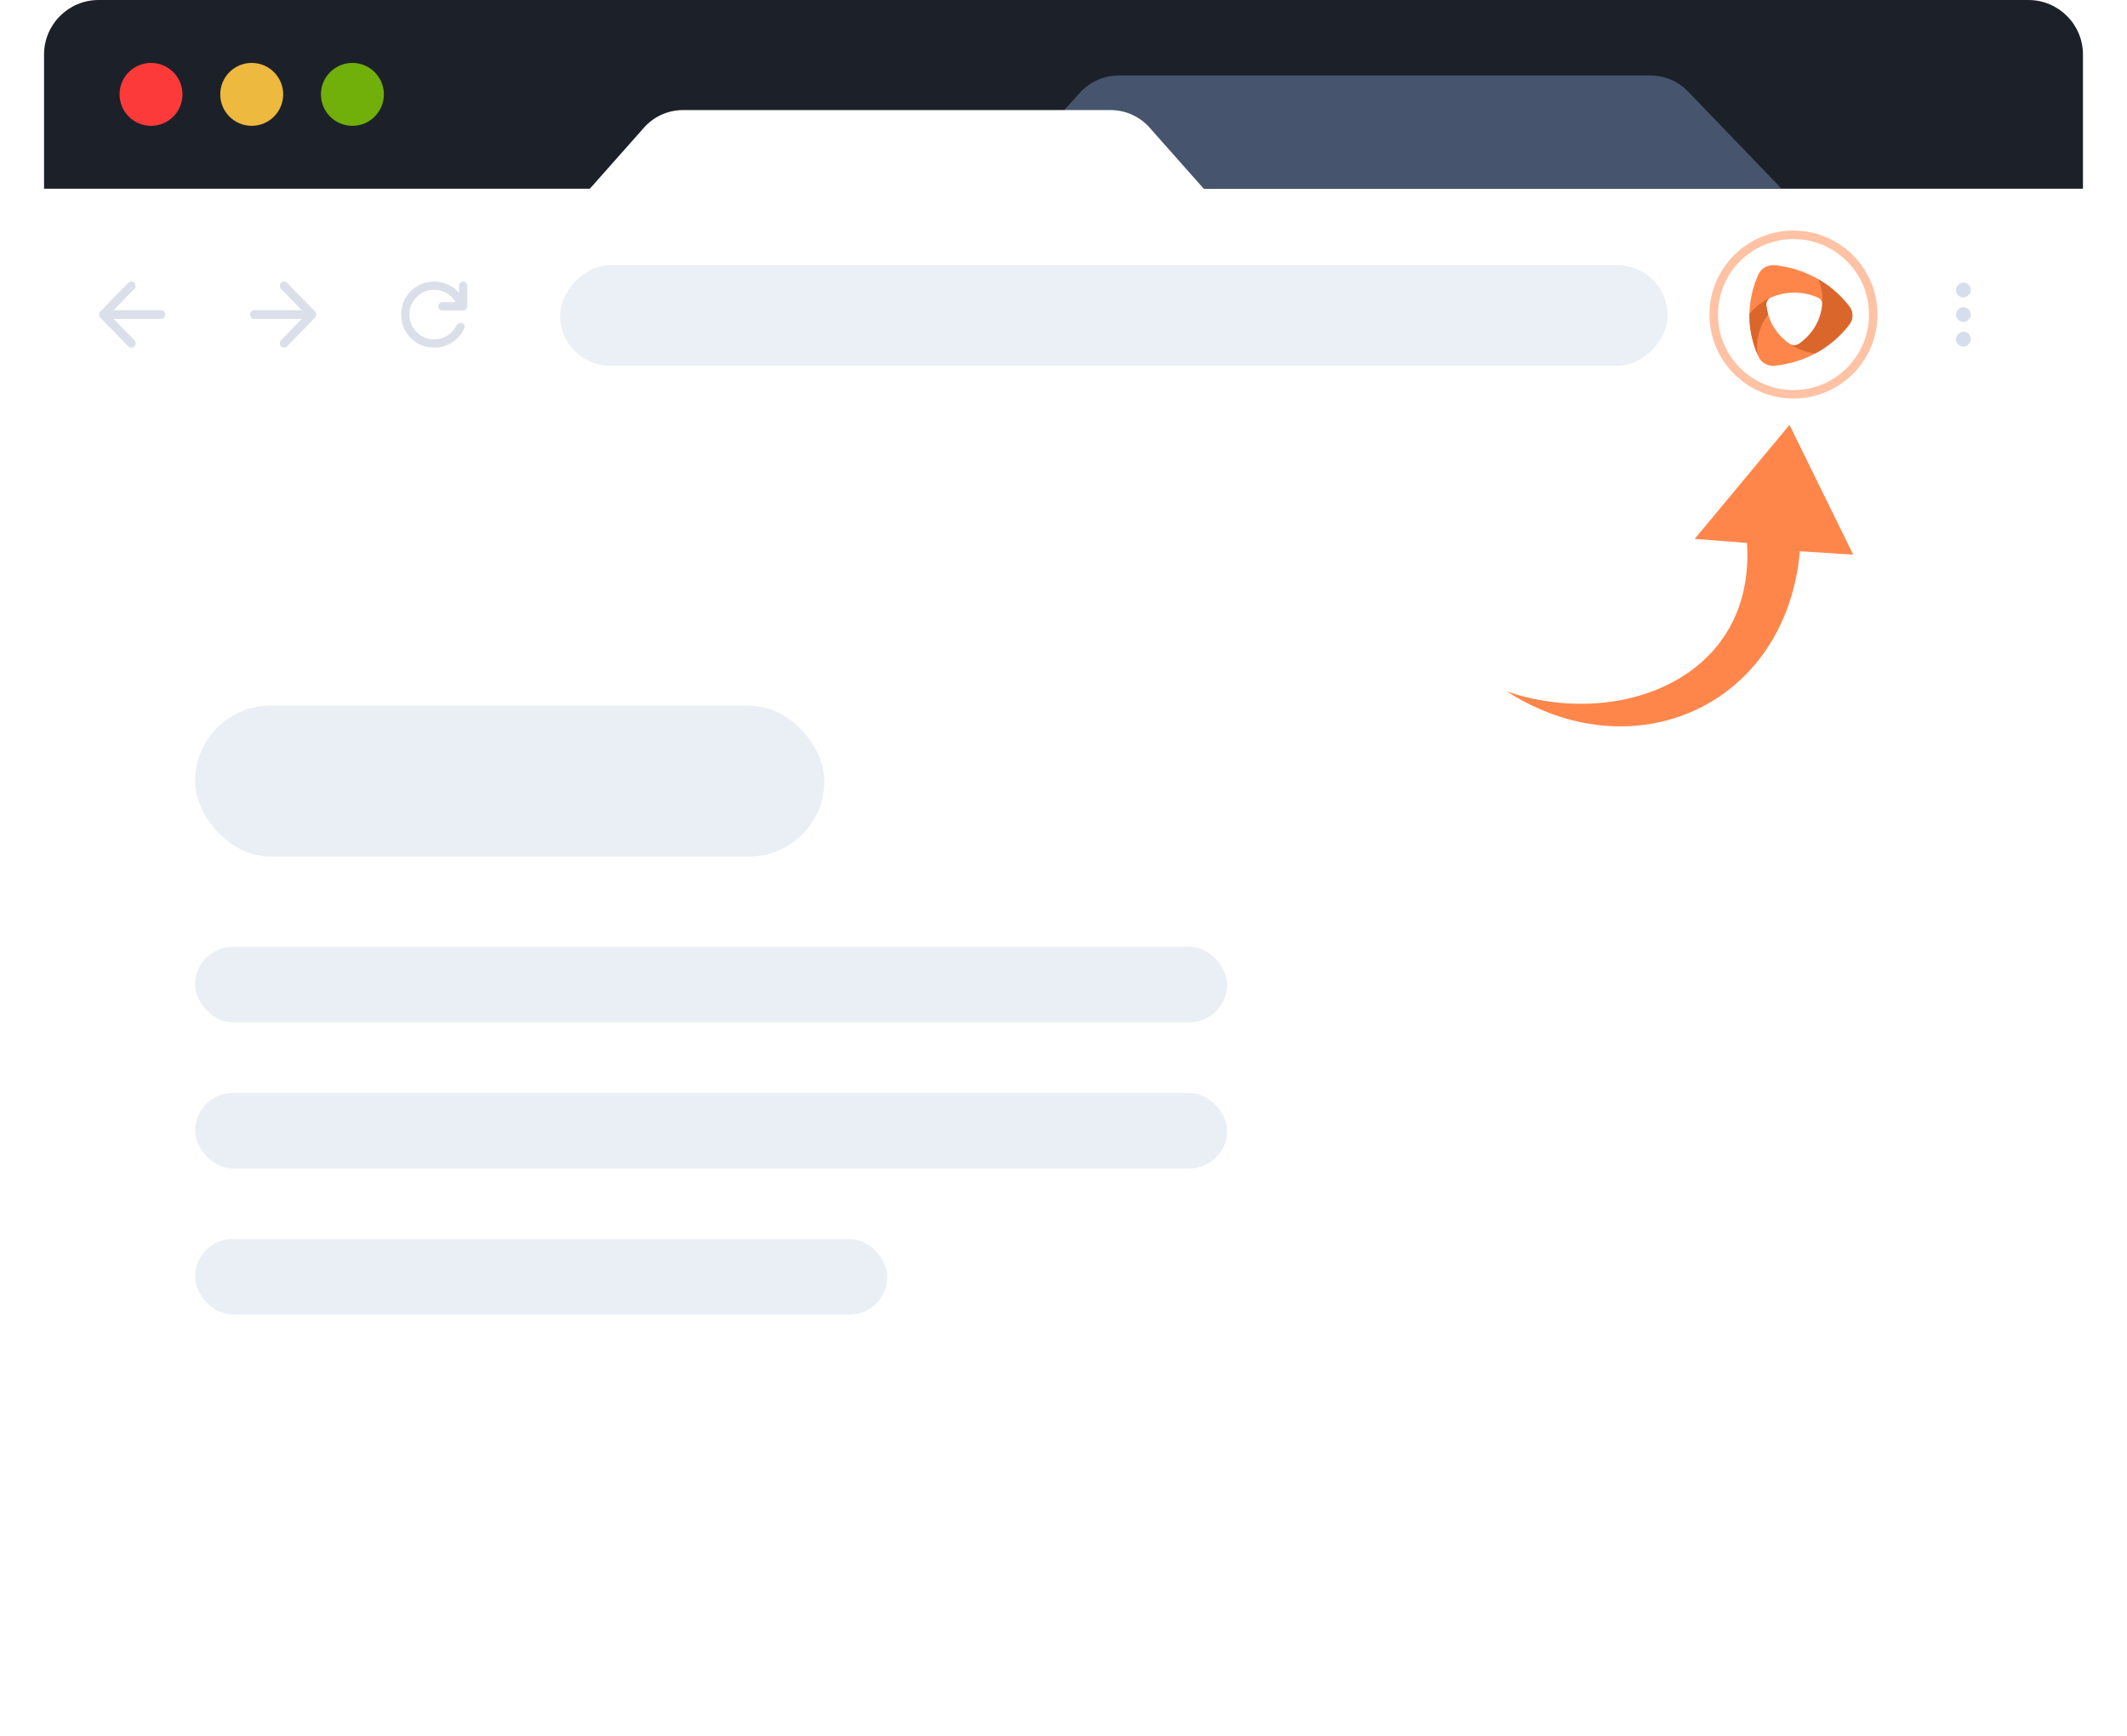<svg xmlns="http://www.w3.org/2000/svg" width="338" height="276" fill="none" viewBox="0 0 338 276"><path fill="#1C2129" d="M7 8.669C7 3.881 10.881 0 15.669 0H322.331C327.119 0 331 3.881 331 8.669V30H7V8.669Z"/><path fill="#46556D" d="M171.627 14.725L157.793 30H283.114L268.238 14.541C266.676 12.918 264.52 12 262.266 12H177.771C175.43 12 173.199 12.99 171.627 14.725Z"/><g filter="url(#filter0_ddd_3011_190403)"><path fill="#fff" d="M102.338 14.791L88.509 30.393H7V259.331C7 264.119 10.881 268 15.669 268H322.331C327.119 268 331 264.119 331 259.331V30.393H196.509L182.681 14.791C181.108 13.016 178.85 12 176.478 12H108.541C106.169 12 103.911 13.016 102.338 14.791Z"/></g><path fill="#DADFE9" d="M20.387 55.043L15.937 50.48C15.87 50.411 15.822 50.336 15.794 50.255C15.766 50.175 15.752 50.088 15.752 49.996C15.752 49.904 15.766 49.817 15.794 49.737C15.822 49.656 15.87 49.581 15.937 49.512L20.387 44.949C20.51 44.823 20.665 44.756 20.85 44.75C21.035 44.745 21.196 44.811 21.331 44.949C21.465 45.076 21.536 45.234 21.542 45.424C21.547 45.615 21.482 45.779 21.348 45.917L18.044 49.305H25.578C25.769 49.305 25.929 49.371 26.058 49.503C26.188 49.636 26.252 49.8 26.252 49.996C26.252 50.192 26.188 50.356 26.058 50.488C25.929 50.621 25.769 50.687 25.578 50.687H18.044L21.348 54.075C21.471 54.202 21.536 54.363 21.542 54.559C21.547 54.755 21.482 54.916 21.348 55.043C21.224 55.181 21.067 55.25 20.875 55.25C20.684 55.25 20.522 55.181 20.387 55.043Z"/><path fill="#DADFE9" d="M44.673 55.059C44.55 54.932 44.485 54.771 44.479 54.574C44.474 54.378 44.533 54.216 44.656 54.089L47.96 50.693H40.426C40.235 50.693 40.075 50.627 39.945 50.493C39.816 50.361 39.752 50.196 39.752 50C39.752 49.804 39.816 49.639 39.945 49.506C40.075 49.373 40.235 49.307 40.426 49.307H47.96L44.656 45.911C44.533 45.784 44.474 45.622 44.479 45.426C44.485 45.229 44.55 45.068 44.673 44.941C44.797 44.813 44.954 44.75 45.145 44.75C45.336 44.75 45.493 44.813 45.617 44.941L50.067 49.515C50.134 49.573 50.182 49.645 50.21 49.731C50.238 49.818 50.252 49.908 50.252 50C50.252 50.092 50.238 50.179 50.21 50.26C50.182 50.341 50.134 50.416 50.067 50.485L45.617 55.059C45.493 55.187 45.336 55.25 45.145 55.25C44.954 55.25 44.797 55.187 44.673 55.059Z"/><path fill="#DADFE9" d="M69.002 55.254C67.536 55.254 66.295 54.745 65.278 53.728C64.26 52.711 63.752 51.469 63.752 50.004C63.752 48.538 64.26 47.297 65.278 46.28C66.295 45.263 67.536 44.754 69.002 44.754C69.757 44.754 70.478 44.91 71.168 45.222C71.857 45.533 72.447 45.979 72.939 46.559V45.41C72.939 45.224 73.002 45.068 73.129 44.942C73.254 44.817 73.41 44.754 73.596 44.754C73.782 44.754 73.937 44.817 74.063 44.942C74.189 45.068 74.252 45.224 74.252 45.41V48.691C74.252 48.877 74.189 49.033 74.063 49.159C73.937 49.285 73.782 49.348 73.596 49.348H70.314C70.129 49.348 69.973 49.285 69.847 49.159C69.721 49.033 69.658 48.877 69.658 48.691C69.658 48.505 69.721 48.349 69.847 48.224C69.973 48.098 70.129 48.035 70.314 48.035H72.415C72.064 47.423 71.586 46.941 70.979 46.591C70.372 46.241 69.713 46.066 69.002 46.066C67.908 46.066 66.978 46.449 66.213 47.215C65.447 47.98 65.064 48.91 65.064 50.004C65.064 51.098 65.447 52.027 66.213 52.793C66.978 53.559 67.908 53.941 69.002 53.941C69.757 53.941 70.454 53.742 71.094 53.342C71.734 52.943 72.212 52.41 72.529 51.743C72.584 51.623 72.674 51.522 72.8 51.44C72.926 51.358 73.054 51.316 73.186 51.316C73.437 51.316 73.626 51.404 73.752 51.579C73.877 51.754 73.891 51.951 73.793 52.169C73.377 53.099 72.737 53.846 71.873 54.409C71.009 54.972 70.052 55.254 69.002 55.254Z"/><rect width="176" height="16.003" fill="#EBEFF6" rx="8.001" transform="matrix(1 0 0 -1 89 58.147)"/><circle cx="24" cy="15" r="5" fill="#FD3A3A"/><circle cx="40" cy="15" r="5" fill="#EEB93F"/><circle cx="56" cy="15" r="5" fill="#71AF0A"/><rect width="2.368" height="2.368" fill="#D6DEED" rx="1.184" transform="matrix(-1 0 0 1 313.184 44.914)"/><rect width="2.368" height="2.368" fill="#D6DEED" rx="1.184" transform="matrix(-1 0 0 1 313.184 48.816)"/><rect width="2.368" height="2.368" fill="#D6DEED" rx="1.184" transform="matrix(-1 0 0 1 313.184 52.719)"/><rect width="164" height="12.002" x="31" y="150.502" fill="#D6DEED" fill-opacity=".5" rx="6.001"/><rect width="164" height="12.002" x="31" y="173.728" fill="#D6DEED" fill-opacity=".5" rx="6.001"/><rect width="110" height="12.002" x="31" y="196.95" fill="#D6DEED" fill-opacity=".5" rx="6.001"/><rect width="100" height="24.004" x="31" y="112.155" fill="#D6DEED" fill-opacity=".5" rx="12.002"/><path stroke="#FF864A" stroke-opacity=".5" stroke-width="1.35" d="M285 62.675C292 62.675 297.675 57 297.675 50C297.675 43 292 37.325 285 37.325C278 37.325 272.325 43 272.325 50C272.325 57 278 62.675 285 62.675Z"/><path fill="#FF864A" d="M293.887 48.72C292.499 46.89 290.724 45.36 288.679 44.229C286.634 43.098 284.363 42.392 282.014 42.157C281.485 42.105 280.953 42.215 280.492 42.47C280.032 42.725 279.668 43.114 279.452 43.579C278.495 45.647 278 47.884 278 50.146C278 52.408 278.495 54.645 279.452 56.712C279.668 57.178 280.032 57.566 280.492 57.822C280.953 58.077 281.485 58.187 282.014 58.135C284.363 57.899 286.634 57.193 288.679 56.063C290.724 54.932 292.499 53.402 293.887 51.572C294.202 51.158 294.372 50.658 294.372 50.146C294.372 49.633 294.202 49.134 293.887 48.72ZM289.574 48.489C289.452 49.712 289.057 50.895 288.417 51.959C287.777 53.023 286.906 53.943 285.863 54.657C285.649 54.804 285.392 54.883 285.129 54.883C284.865 54.883 284.608 54.804 284.394 54.657C283.351 53.943 282.481 53.023 281.841 51.96C281.201 50.896 280.806 49.713 280.683 48.491C280.659 48.242 280.717 47.992 280.848 47.776C280.979 47.559 281.178 47.388 281.416 47.284C282.582 46.777 283.848 46.515 285.128 46.514C286.409 46.514 287.675 46.776 288.841 47.282C289.079 47.386 289.278 47.557 289.409 47.774C289.54 47.99 289.598 48.24 289.574 48.489Z"/><path fill="#DA662C" d="M278.002 49.894C277.963 52.138 278.414 54.366 279.326 56.434C278.938 54.174 279.602 51.735 280.977 49.997C280.832 49.505 280.734 49.001 280.683 48.492C280.659 48.243 280.717 47.993 280.848 47.776C280.979 47.56 281.178 47.389 281.415 47.285C280.071 47.873 278.899 48.769 278.002 49.894Z"/><path fill="#DA662C" d="M293.885 48.722C292.553 46.971 290.869 45.493 288.932 44.375C289.704 46.174 289.821 48.17 289.266 50.042C289.108 50.569 288.898 51.08 288.638 51.568C287.983 52.796 287.031 53.856 285.861 54.659C285.651 54.803 285.399 54.882 285.14 54.885C284.881 54.888 284.628 54.814 284.414 54.674C284.746 54.9 285.093 55.105 285.453 55.286C286.386 55.755 287.399 56.062 288.444 56.191C290.585 55.047 292.441 53.472 293.885 51.574C294.2 51.16 294.37 50.66 294.37 50.148C294.37 49.636 294.2 49.136 293.885 48.722Z"/><path fill="#FF864A" fill-rule="evenodd" d="M294.494 88.168L286.016 87.62C283.832 112.115 259.714 122.902 239.449 109.906C257.189 115.988 278.993 107.898 277.615 86.298L269.296 85.661L284.366 67.54L294.494 88.168Z" clip-rule="evenodd"/><defs><filter id="filter0_ddd_3011_190403" width="336.563" height="268.563" x=".718" y="6.503" color-interpolation-filters="sRGB" filterUnits="userSpaceOnUse"><feFlood flood-opacity="0" result="BackgroundImageFix"/><feColorMatrix in="SourceAlpha" result="hardAlpha" type="matrix" values="0 0 0 0 0 0 0 0 0 0 0 0 0 0 0 0 0 0 127 0"/><feOffset dy=".785"/><feGaussianBlur stdDeviation="3.141"/><feColorMatrix type="matrix" values="0 0 0 0 0.227 0 0 0 0 0.231 0 0 0 0 0.251 0 0 0 0.1 0"/><feBlend in2="BackgroundImageFix" mode="normal" result="effect1_dropShadow_3011_190403"/><feColorMatrix in="SourceAlpha" result="hardAlpha" type="matrix" values="0 0 0 0 0 0 0 0 0 0 0 0 0 0 0 0 0 0 127 0"/><feMorphology in="SourceAlpha" operator="dilate" radius=".785" result="effect2_dropShadow_3011_190403"/><feOffset dy="3.141"/><feGaussianBlur stdDeviation="1.57"/><feColorMatrix type="matrix" values="0 0 0 0 0.227 0 0 0 0 0.231 0 0 0 0 0.251 0 0 0 0.02 0"/><feBlend in2="effect1_dropShadow_3011_190403" mode="normal" result="effect2_dropShadow_3011_190403"/><feColorMatrix in="SourceAlpha" result="hardAlpha" type="matrix" values="0 0 0 0 0 0 0 0 0 0 0 0 0 0 0 0 0 0 127 0"/><feMorphology in="SourceAlpha" operator="erode" radius=".785" result="effect3_dropShadow_3011_190403"/><feOffset dy="1.57"/><feGaussianBlur stdDeviation=".785"/><feColorMatrix type="matrix" values="0 0 0 0 0.227 0 0 0 0 0.231 0 0 0 0 0.251 0 0 0 0.1 0"/><feBlend in2="effect2_dropShadow_3011_190403" mode="normal" result="effect3_dropShadow_3011_190403"/><feBlend in="SourceGraphic" in2="effect3_dropShadow_3011_190403" mode="normal" result="shape"/></filter></defs></svg>
